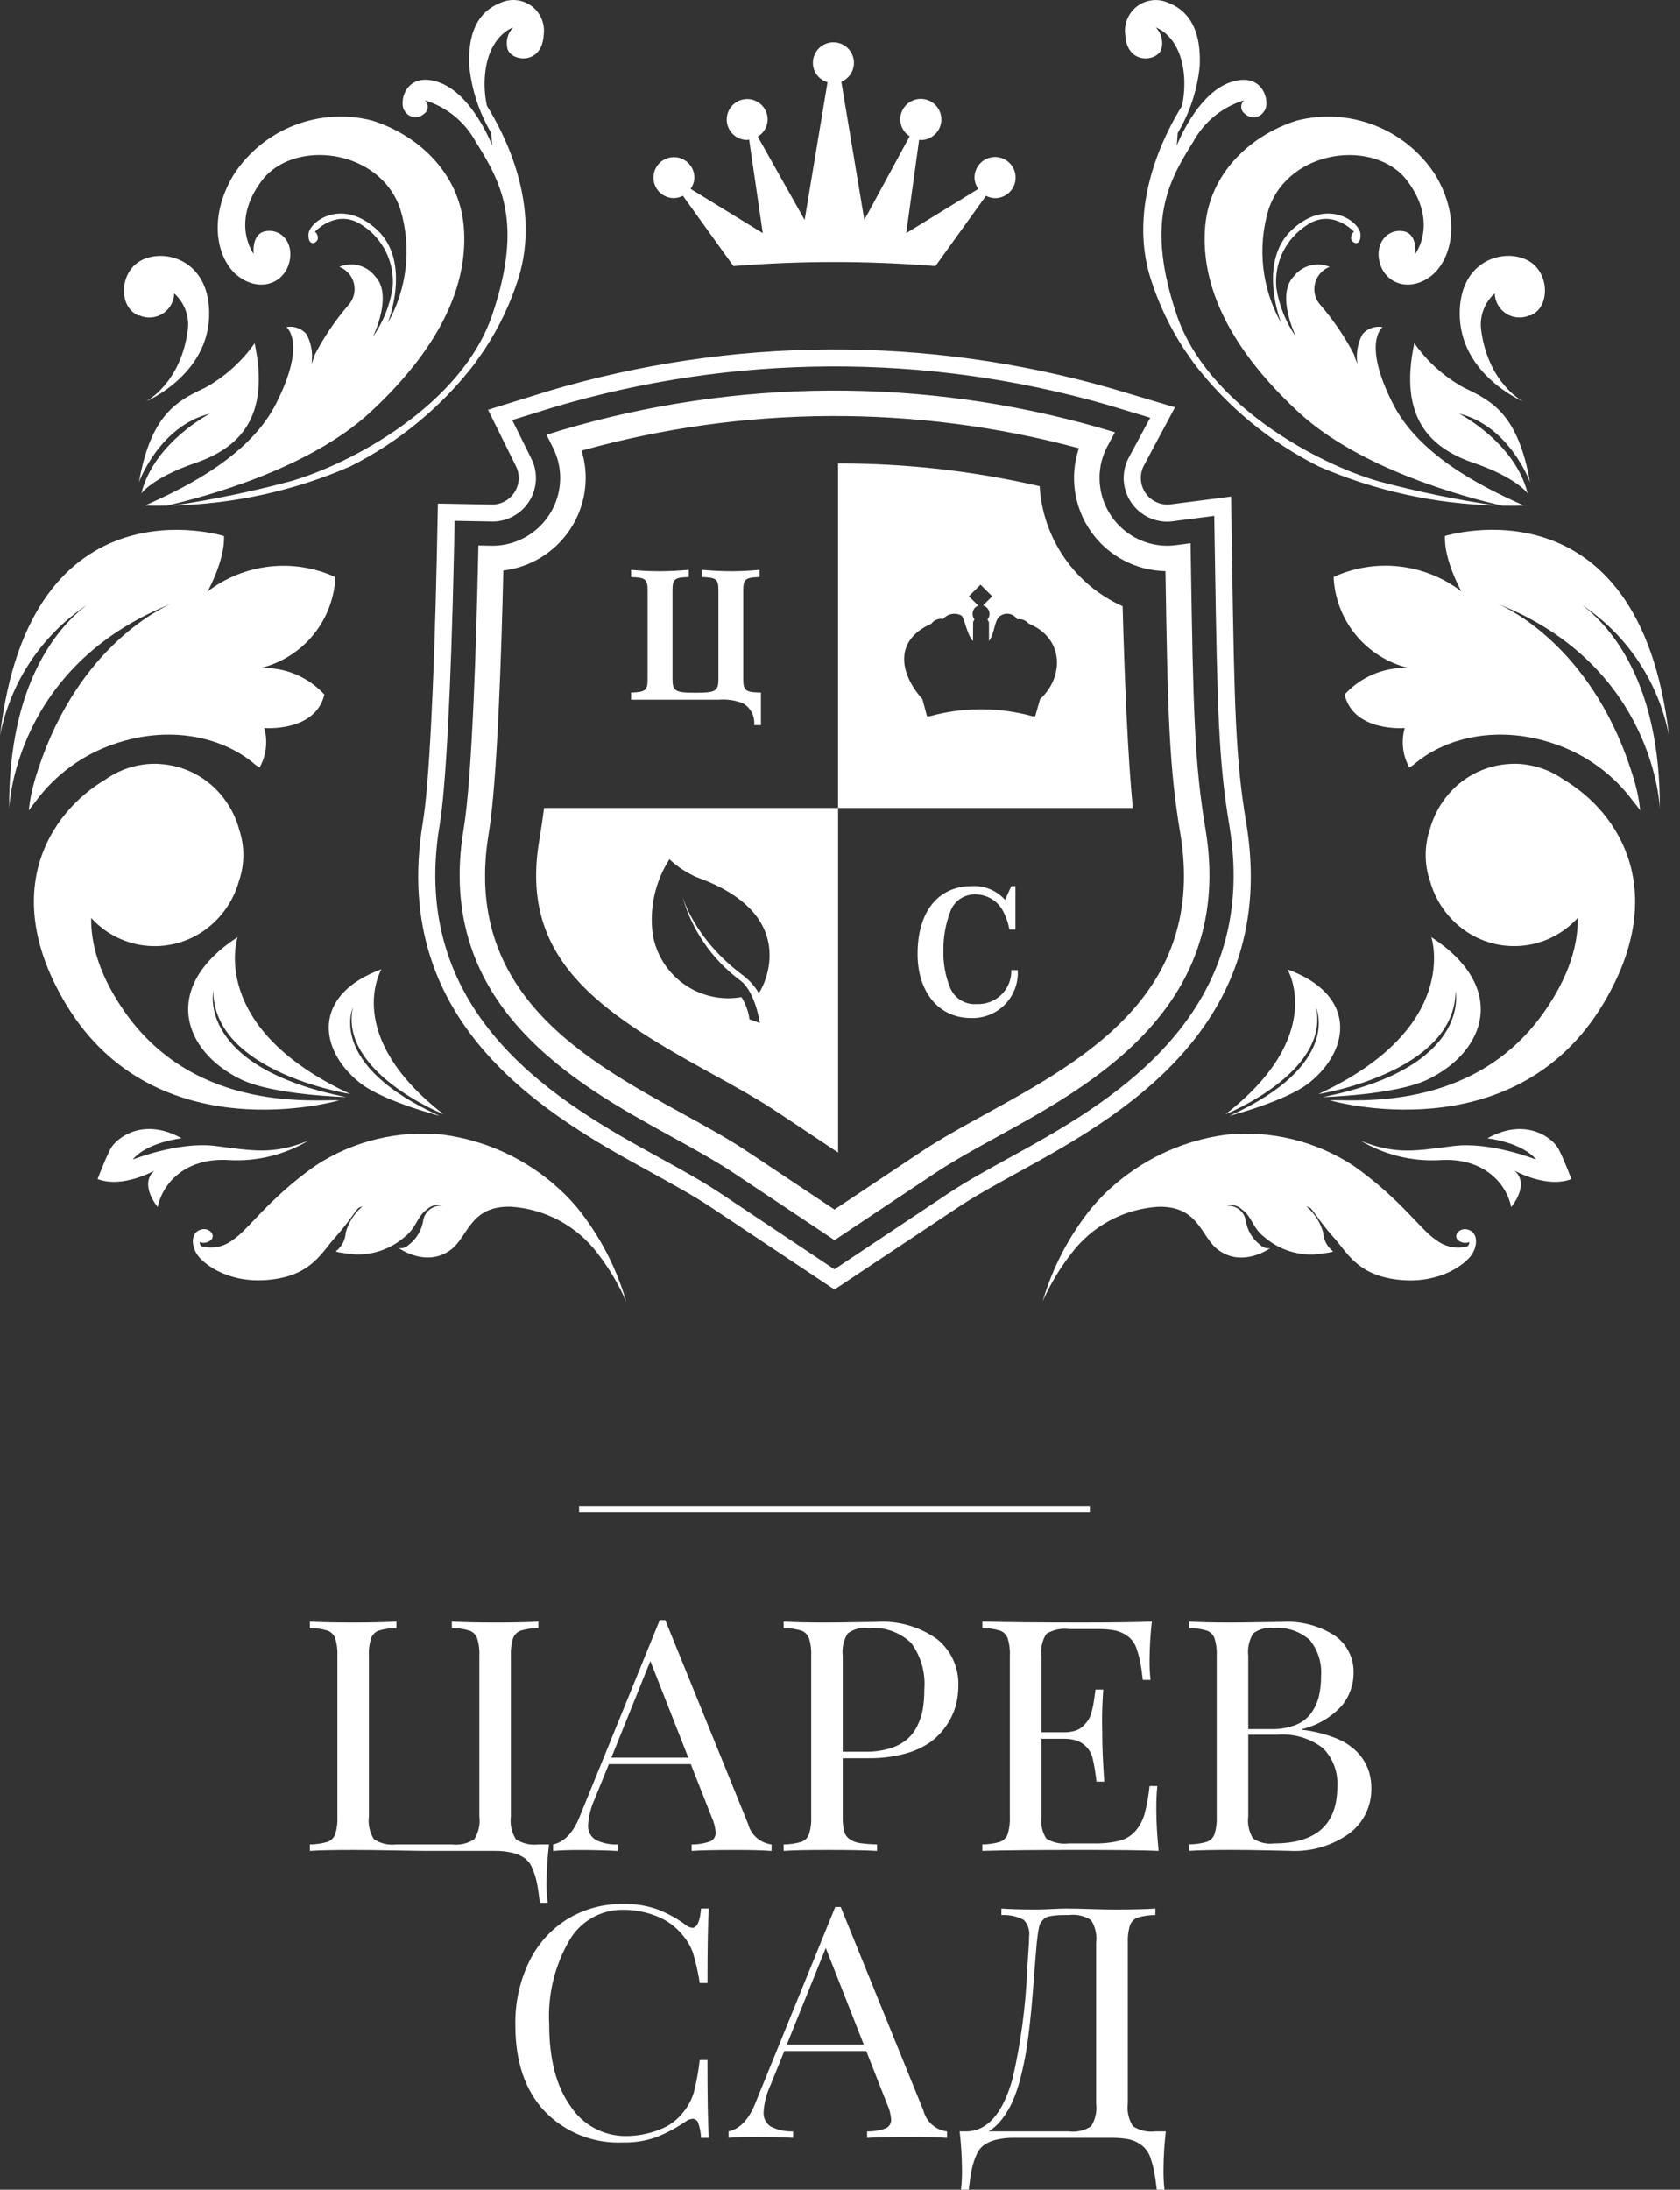 <?xml version="1.0" encoding="UTF-8"?> <svg xmlns="http://www.w3.org/2000/svg" width="152" height="198" viewBox="0 0 152 198" fill="none"><rect x="0" y="0" width="152" height="198" fill="#333333" stroke="none"/> <path fill-rule="evenodd" clip-rule="evenodd" d="M143.152 54.712C145.659 56.612 150.23 61.648 150.173 73.112C150.173 73.112 149.792 60.267 135.514 54.596C136.614 55.069 144.427 58.827 147.877 70.629C148.13 71.494 148.305 72.38 148.401 73.276C148.208 73.006 148.001 72.749 147.79 72.491C145.995 70.038 143.48 68.206 140.596 67.248C135.814 65.612 130.944 66.505 127.875 69.166C127.755 69.245 127.628 69.318 127.511 69.398C126.905 68.31 126.755 67.027 127.094 65.829C127.094 65.829 122.485 66.229 121.651 62.805C122.378 62.01 123.269 61.382 124.263 60.966C125.256 60.55 126.328 60.355 127.405 60.395C125.543 59.937 123.879 58.888 122.663 57.406C121.447 55.923 120.744 54.086 120.659 52.171C122.522 51.32 124.581 50.992 126.616 51.221C128.651 51.45 130.586 52.227 132.213 53.471C132.213 53.471 130.622 50.6 130.736 48.463C130.736 48.463 148.274 42.963 151.002 66.512C150.536 64.124 149.603 61.853 148.256 59.828C146.908 57.803 145.174 56.064 143.152 54.712ZM138.433 28.539L138.379 28.506C138.314 28.534 138.254 28.572 138.187 28.594C137.904 28.688 137.604 28.725 137.306 28.702C137.008 28.68 136.718 28.597 136.453 28.46C136.187 28.324 135.951 28.135 135.76 27.906C135.568 27.677 135.424 27.411 135.337 27.126C135.278 26.931 135.244 26.729 135.237 26.526C134.788 26.928 134.441 27.433 134.226 27.996C134.011 28.56 133.933 29.167 134 29.767C134.611 34.659 137.8 36.302 137.8 36.302C137.8 36.302 131.579 33.687 132.1 27.638C132.465 23.408 136.188 22.464 138.231 23.549C140.23 24.605 140.295 27.818 138.433 28.539V28.539ZM138.212 44.605C138.212 44.605 137.197 43.176 133.312 41.85C129.427 40.524 126.517 37.792 127.962 31.03C129.132 32.696 130.667 34.073 132.45 35.056C135.012 36.256 137.35 37.487 138.429 43.597C138.429 43.597 136.592 38.528 132.011 37.397C132.012 37.405 137.067 39.993 138.212 44.605ZM129.405 25.013C127.57 26.36 125.541 25.707 124.918 24.019C124.295 22.331 125.265 20.778 126.79 20.885C128.315 20.992 128.043 22.963 128.043 22.963C128.043 22.963 130.186 20.157 127.321 16.346C124.456 12.535 116.635 13.421 114.782 18.913C114.265 20.622 114.1 22.417 114.297 24.192C114.495 25.966 115.05 27.682 115.929 29.236C115.929 29.236 113.706 23.742 116.889 20.779C120.072 17.816 123.042 20.064 123.089 21.179C123.136 22.294 122.427 22.037 122.263 21.679C122.23 21.547 122.234 21.41 122.277 21.281C122.319 21.152 122.397 21.038 122.502 20.953C122.502 20.953 120.539 18.802 118.25 20.353C117.312 20.951 116.557 21.797 116.068 22.796C115.579 23.796 115.374 24.911 115.477 26.019C115.723 27.62 116.335 29.143 117.266 30.469C117.266 30.469 115.39 26.696 117.059 24.985C117.43 24.505 117.949 24.16 118.535 24.006C119.122 23.851 119.743 23.895 120.302 24.131C119.97 24.257 119.674 24.463 119.441 24.732C119.208 25 119.045 25.322 118.967 25.669C118.889 26.016 118.898 26.376 118.993 26.719C119.089 27.061 119.268 27.374 119.514 27.631C120.676 28.987 121.68 30.47 122.507 32.053C122.586 32.343 122.689 32.625 122.814 32.899C122.669 31.978 122.83 31.035 123.273 30.216C123.494 29.96 123.778 29.767 124.097 29.655C124.416 29.543 124.759 29.517 125.091 29.579C125.091 29.579 123.204 30.943 126.014 36.487C128.304 41.003 133.634 43.846 137.899 45.719C137.417 45.734 136.749 45.744 135.93 45.728C132.663 44.984 123.072 42.449 117.471 37.255C110.637 30.923 108.63 25.184 109.042 20.446C109.454 15.708 113.068 12.257 117.313 10.907C119.649 10.307 122.115 10.455 124.363 11.33C126.61 12.204 128.527 13.762 129.844 15.783C132.357 19.943 131.236 23.665 129.405 25.016V25.013ZM112.664 10.313C112.561 10.248 112.475 10.16 112.412 10.056C112.35 9.952 112.312 9.835 112.303 9.714C112.294 9.593 112.313 9.472 112.359 9.359C112.405 9.247 112.477 9.147 112.569 9.068C110.601 9.663 108.946 11.008 107.961 12.813C105.591 16.575 103.694 20.191 106.443 28.413C109.192 36.635 119.293 41.984 124.806 43.541C128.253 44.458 131.748 45.18 135.276 45.704C129.776 45.56 124.355 44.361 119.307 42.172C114.902 39.964 111.052 36.789 108.046 32.885C107.709 32.391 107.401 31.95 107.116 31.551C105.841 29.594 104.834 27.475 104.122 25.251C101.988 18.591 105.371 12.091 106.948 9.569C107.112 8.785 107.179 7.983 107.148 7.183C106.97 3.231 104.57 2.483 104.57 2.483C104.824 2.741 105.004 3.063 105.091 3.415C105.177 3.767 105.167 4.136 105.062 4.483C104.651 5.583 101.97 5.876 101.813 3.19C101.744 2.726 101.794 2.253 101.958 1.814C102.121 1.374 102.393 0.984 102.748 0.678C103.103 0.372 103.53 0.161 103.989 0.065C104.447 -0.032 104.923 -0.011 105.371 0.126C106.76 0.586 108.741 1.751 108.545 5.987C108.33 8.123 107.651 10.187 106.555 12.033C106.522 12.657 106.465 13.177 106.465 13.177C106.465 13.177 108.265 8.468 111.337 7.434C114.409 6.4 114.971 9.408 114.364 10.072C114.278 10.211 114.163 10.331 114.026 10.421C113.889 10.511 113.734 10.57 113.572 10.593C113.409 10.617 113.244 10.604 113.087 10.557C112.93 10.509 112.786 10.427 112.664 10.318V10.313ZM103.5 42.086C103.312 42.433 103.215 42.822 103.217 43.217C103.218 43.857 103.474 44.471 103.927 44.923C104.38 45.375 104.995 45.629 105.635 45.629C105.74 45.626 105.845 45.616 105.949 45.601L111.384 44.901L111.469 50.358C111.681 64.058 111.795 68.658 112.746 74.358C115.857 92.958 101.037 101.103 92.181 105.969C90.091 107.119 88.142 108.189 86.594 109.228L75.5 116.605L64.438 109.239C62.856 108.174 60.902 107.102 58.838 105.967C49.973 101.105 35.146 92.954 38.259 74.349C38.801 71.11 39.259 62.377 39.52 50.386L39.62 45.535L44.636 45.627C45.255 45.594 45.837 45.327 46.265 44.879C46.693 44.431 46.933 43.836 46.936 43.217C46.936 42.85 46.85 42.488 46.685 42.161L44.155 37.052L49.618 35.359C66.235 30.427 83.915 30.346 100.577 35.124L106.31 36.83L103.5 42.086ZM100.149 36.594C83.781 31.902 66.413 31.982 50.088 36.824L46.346 37.983L48.079 41.483C48.348 42.021 48.489 42.614 48.489 43.216C48.492 44.244 48.092 45.232 47.375 45.969C46.659 46.706 45.682 47.133 44.654 47.159L41.136 47.095L41.063 50.418C40.8 62.479 40.329 71.292 39.777 74.605C36.842 92.14 51.077 99.959 59.577 104.631C61.677 105.783 63.659 106.87 65.295 107.973L75.495 114.773L85.73 107.958C87.33 106.881 89.309 105.795 91.403 104.643C99.929 99.958 114.155 92.143 111.221 74.612C110.251 68.812 110.138 64.173 109.921 50.385L109.86 46.647L106.14 47.129C105.969 47.154 105.797 47.168 105.624 47.171C104.576 47.172 103.571 46.757 102.829 46.017C102.087 45.277 101.669 44.273 101.666 43.226C101.664 42.579 101.825 41.942 102.132 41.373L104.067 37.773L100.149 36.594ZM99.484 43.217C99.485 44.023 99.645 44.822 99.955 45.567C100.265 46.312 100.718 46.988 101.29 47.557C101.861 48.127 102.539 48.578 103.285 48.885C104.031 49.192 104.83 49.349 105.637 49.348C105.905 49.346 106.172 49.326 106.437 49.289L107.721 49.121L107.74 50.412C107.957 64.324 108.072 69.012 109.066 74.963C111.745 90.969 98.888 98.032 90.381 102.705C88.229 103.888 86.202 105.005 84.51 106.138L75.505 112.138L66.519 106.152C64.806 105.001 62.776 103.887 60.629 102.707C52.123 98.035 39.269 90.973 41.948 74.962C42.729 70.296 43.105 57.613 43.258 50.467L43.283 49.322L44.56 49.349C46.184 49.344 47.74 48.696 48.888 47.547C50.035 46.398 50.681 44.842 50.684 43.218C50.684 42.28 50.466 41.356 50.047 40.518L49.447 39.311L50.737 38.911C66.646 34.198 83.569 34.121 99.521 38.687L100.877 39.087L100.208 40.329C99.728 41.215 99.478 42.208 99.48 43.217H99.484ZM97.617 40.533C82.868 36.575 67.327 36.649 52.617 40.75C52.866 41.548 52.992 42.38 52.991 43.217C52.985 45.281 52.224 47.272 50.852 48.814C49.479 50.356 47.59 51.342 45.54 51.587C45.371 58.93 44.989 70.761 44.221 75.339C41.812 89.739 52.862 95.813 61.742 100.691C63.934 101.891 66.006 103.035 67.8 104.24L75.5 109.369L83.219 104.229C84.99 103.037 87.063 101.899 89.256 100.694C98.143 95.812 109.193 89.741 106.785 75.341C105.793 69.402 105.652 64.768 105.447 51.641C104.123 51.617 102.824 51.282 101.654 50.662C100.484 50.042 99.476 49.155 98.713 48.073C97.95 46.991 97.453 45.745 97.262 44.434C97.071 43.124 97.191 41.788 97.613 40.533H97.617ZM102.498 73.059H75.827V41.905C81.964 41.893 88.083 42.583 94.063 43.962C94.204 46.284 94.978 48.524 96.302 50.438C97.625 52.352 99.448 53.866 101.571 54.818C101.748 61.305 102.035 68.393 102.494 73.06L102.498 73.059ZM93.061 56.384C92.939 56.235 92.779 56.121 92.599 56.055C92.418 55.988 92.223 55.971 92.034 56.005C91.886 55.764 91.65 55.592 91.376 55.525C91.102 55.458 90.813 55.502 90.571 55.648C89.947 55.913 90.033 57.268 89.478 57.959V56.259L89.341 56.021C89.444 55.9 89.508 55.752 89.524 55.594C89.54 55.436 89.508 55.278 89.432 55.139C89.335 54.958 89.172 54.822 88.977 54.758V54.702L89.087 54.594L89.154 54.552H89.135L89.77 53.918L88.715 52.868L87.661 53.918L88.3 54.55H88.262L88.325 54.576L88.525 54.776C88.424 54.8 88.331 54.848 88.253 54.916C88.175 54.983 88.115 55.069 88.077 55.166C88.012 55.299 87.986 55.448 88.001 55.595C88.016 55.743 88.072 55.883 88.162 56.001L88.043 56.255L88.037 57.968C87.474 57.402 87.277 55.868 86.972 55.651C86.701 55.511 86.391 55.467 86.091 55.525C85.792 55.584 85.521 55.741 85.322 55.973C85.122 55.937 84.916 55.959 84.727 56.035C84.539 56.112 84.376 56.24 84.258 56.406C80.858 57.893 81.387 60.906 83.458 63.222L83.873 64.767H84.112C87.159 63.925 90.377 63.925 93.424 64.767H93.661L94.108 63.205C96.219 61.305 96.369 57.738 93.061 56.384ZM70.516 100.684C68.582 99.384 66.429 98.198 64.141 96.942C54.031 91.387 47.011 86.642 48.782 76.042C48.955 75.022 49.101 74.042 49.227 73.058H75.827V104.216L70.516 100.684ZM63.116 79.354C62.175 78.957 61.312 78.395 60.569 77.695C59.27 79.716 58.736 82.135 59.062 84.516C59.218 85.414 59.549 86.272 60.036 87.042C60.524 87.812 61.158 88.478 61.904 89.003C62.649 89.528 63.49 89.9 64.38 90.099C65.269 90.298 66.189 90.32 67.087 90.164C67.467 90.776 67.715 91.46 67.815 92.174C68.099 92.247 68.753 92.51 68.753 92.51C68.486 90.895 67.861 89.279 66.937 88.624C64.364 86.706 62.514 83.974 61.689 80.873C61.689 80.873 62.646 84.844 67.356 88.293C67.873 88.712 68.311 89.22 68.649 89.793C68.785 89.766 72.918 82.885 63.12 79.352L63.116 79.354ZM67.2 63.584C66.507 63.314 65.761 63.207 65.02 63.269H57.1V62.621C58.4 62.586 58.594 62.428 58.594 61.394V53.405C58.594 52.372 58.402 52.215 57.1 52.18V51.529C58.155 51.617 58.753 51.651 59.649 51.651C60.565 51.651 61.181 51.617 62.323 51.529V52.178C61.023 52.213 60.846 52.353 60.846 53.403V61.395C60.846 62.495 61.094 62.639 62.922 62.639C64.75 62.639 65 62.498 65 61.394V53.405C65 52.372 64.825 52.215 63.5 52.18V51.529C64.662 51.617 65.277 51.651 66.192 51.651C67.092 51.651 67.669 51.617 68.723 51.529V52.178C67.44 52.213 67.247 52.37 67.247 53.403V61.395C67.247 62.446 67.459 62.606 68.847 62.622V65.565H68.235C68.274 65.17 68.196 64.772 68.013 64.42C67.829 64.068 67.546 63.778 67.2 63.584ZM87.933 80.124C88.495 80.092 89.056 80.187 89.576 80.403C90.095 80.618 90.559 80.948 90.933 81.369L91.5 80.124H91.875V84.049H91.324C91.216 83.412 90.996 82.8 90.674 82.24C90.424 81.826 90.072 81.484 89.652 81.245C89.231 81.006 88.757 80.878 88.274 80.874C87.773 80.855 87.279 80.997 86.865 81.28C86.451 81.563 86.138 81.971 85.974 82.445C85.547 83.573 85.338 84.772 85.358 85.978C85.328 87.129 85.538 88.274 85.974 89.34C86.171 89.803 86.509 90.192 86.94 90.452C87.371 90.713 87.872 90.831 88.374 90.791C88.785 90.81 89.196 90.744 89.58 90.597C89.964 90.45 90.314 90.225 90.608 89.936C90.901 89.648 91.132 89.302 91.285 88.92C91.439 88.538 91.512 88.129 91.5 87.718H92.083C92.118 88.287 92.033 88.858 91.834 89.393C91.635 89.927 91.326 90.415 90.927 90.823C90.529 91.232 90.049 91.552 89.519 91.764C88.99 91.976 88.421 92.075 87.851 92.054C84.957 92.054 83.02 89.732 83.02 86.268C83.016 82.444 84.867 80.124 87.933 80.124ZM90.033 17.919C89.746 17.913 89.464 17.84 89.21 17.705L84.636 24.06C81.651 23.825 78.603 23.694 75.499 23.694C72.395 23.694 69.348 23.824 66.359 24.061L61.788 17.705C61.535 17.837 61.256 17.908 60.971 17.914C60.605 17.913 60.247 17.804 59.943 17.6C59.639 17.397 59.402 17.107 59.262 16.769C59.123 16.431 59.086 16.059 59.158 15.7C59.229 15.341 59.406 15.011 59.664 14.752C59.923 14.493 60.253 14.317 60.612 14.245C60.971 14.174 61.343 14.21 61.681 14.35C62.02 14.49 62.309 14.727 62.513 15.031C62.716 15.335 62.825 15.693 62.826 16.059C62.818 16.425 62.697 16.781 62.481 17.077L69.012 21.077L67.779 12.621C67.719 12.636 67.658 12.649 67.597 12.658C67.231 12.656 66.874 12.547 66.571 12.343C66.267 12.139 66.031 11.85 65.892 11.511C65.753 11.173 65.717 10.802 65.789 10.443C65.861 10.085 66.038 9.756 66.297 9.497C66.556 9.239 66.886 9.064 67.244 8.993C67.603 8.922 67.975 8.959 68.312 9.099C68.65 9.239 68.939 9.476 69.142 9.781C69.345 10.085 69.453 10.442 69.453 10.808C69.449 11.12 69.365 11.427 69.209 11.698C69.052 11.969 68.829 12.195 68.56 12.355L72.8 19.887L74.873 7.432C74.493 7.324 74.158 7.096 73.918 6.782C73.679 6.467 73.548 6.084 73.545 5.689C73.544 5.352 73.635 5.022 73.807 4.732C73.979 4.443 74.227 4.206 74.523 4.047C74.819 3.887 75.153 3.811 75.49 3.827C75.826 3.842 76.152 3.949 76.432 4.135C76.713 4.321 76.937 4.58 77.082 4.884C77.227 5.187 77.287 5.525 77.255 5.86C77.223 6.195 77.1 6.515 76.901 6.786C76.701 7.057 76.432 7.269 76.121 7.399L78.2 19.887L82.3 12.327C82.044 12.165 81.832 11.941 81.684 11.677C81.535 11.413 81.455 11.116 81.45 10.813C81.448 10.444 81.555 10.084 81.759 9.777C81.962 9.469 82.252 9.229 82.591 9.087C82.931 8.945 83.305 8.907 83.667 8.977C84.028 9.048 84.361 9.224 84.622 9.484C84.883 9.744 85.061 10.075 85.133 10.436C85.206 10.797 85.17 11.172 85.029 11.512C84.889 11.853 84.65 12.144 84.344 12.348C84.038 12.553 83.678 12.663 83.31 12.663C83.256 12.663 83.216 12.637 83.16 12.632L81.991 21.082L88.516 17.082C88.299 16.786 88.178 16.43 88.169 16.064C88.168 15.695 88.276 15.335 88.48 15.029C88.683 14.722 88.973 14.483 89.313 14.341C89.653 14.199 90.027 14.162 90.388 14.233C90.75 14.304 91.082 14.481 91.342 14.741C91.603 15.001 91.781 15.332 91.853 15.693C91.925 16.054 91.888 16.429 91.748 16.769C91.607 17.109 91.368 17.4 91.062 17.604C90.756 17.809 90.396 17.918 90.028 17.918L90.033 17.919ZM45.936 4.481C45.831 4.134 45.822 3.765 45.908 3.413C45.995 3.061 46.175 2.739 46.429 2.481C46.429 2.481 44.029 3.231 43.852 7.181C43.819 7.981 43.887 8.783 44.052 9.567C45.63 12.09 49.01 18.59 46.877 25.249C46.164 27.474 45.155 29.593 43.877 31.549C43.592 31.949 43.285 32.389 42.948 32.883C39.944 36.788 36.096 39.965 31.692 42.175C26.644 44.364 21.223 45.562 15.723 45.705C19.251 45.181 22.747 44.459 26.193 43.542C31.709 41.986 41.802 36.632 44.556 28.414C47.31 20.196 45.41 16.578 43.039 12.814C42.055 11.008 40.399 9.663 38.43 9.069C38.522 9.148 38.595 9.247 38.641 9.36C38.688 9.472 38.707 9.594 38.698 9.715C38.689 9.836 38.652 9.953 38.589 10.057C38.526 10.161 38.44 10.249 38.337 10.314C38.215 10.423 38.07 10.504 37.914 10.552C37.757 10.599 37.591 10.611 37.429 10.588C37.267 10.564 37.112 10.505 36.975 10.415C36.838 10.325 36.723 10.206 36.637 10.067C36.037 9.403 36.592 6.392 39.666 7.429C42.74 8.466 44.538 13.172 44.538 13.172C44.538 13.172 44.479 12.652 44.447 12.028C43.352 10.181 42.673 8.118 42.457 5.982C42.257 1.745 44.242 0.582 45.63 0.121C46.078 -0.016 46.554 -0.037 47.012 0.06C47.471 0.156 47.898 0.367 48.253 0.673C48.608 0.979 48.88 1.369 49.043 1.809C49.207 2.248 49.257 2.721 49.188 3.185C49.029 5.874 46.35 5.585 45.936 4.481ZM41.956 20.443C42.369 25.181 40.361 30.92 33.53 37.252C27.93 42.446 18.336 44.98 15.067 45.725C14.248 45.74 13.58 45.731 13.098 45.716C17.366 43.843 22.698 40.999 24.984 36.484C27.793 30.94 25.907 29.576 25.907 29.576C26.24 29.514 26.583 29.54 26.902 29.652C27.221 29.763 27.506 29.957 27.727 30.213C28.169 31.033 28.329 31.975 28.184 32.896C28.309 32.622 28.411 32.339 28.491 32.05C29.319 30.468 30.323 28.984 31.484 27.628C31.73 27.371 31.909 27.058 32.004 26.716C32.099 26.373 32.108 26.013 32.03 25.666C31.952 25.319 31.79 24.997 31.557 24.729C31.324 24.46 31.028 24.254 30.696 24.128C31.255 23.892 31.876 23.849 32.462 24.003C33.049 24.157 33.568 24.502 33.938 24.982C35.607 26.694 33.732 30.466 33.732 30.466C34.663 29.14 35.275 27.617 35.52 26.016C35.623 24.908 35.419 23.793 34.93 22.793C34.441 21.794 33.686 20.948 32.748 20.35C30.459 18.798 28.496 20.95 28.496 20.95C28.601 21.036 28.678 21.149 28.721 21.278C28.764 21.407 28.769 21.544 28.736 21.676C28.57 22.037 27.865 22.286 27.911 21.176C27.957 20.066 30.925 17.821 34.111 20.776C37.297 23.731 35.071 29.233 35.071 29.233C35.951 27.679 36.506 25.963 36.703 24.189C36.9 22.414 36.735 20.618 36.218 18.91C34.366 13.418 26.547 12.528 23.68 16.343C20.813 20.158 22.956 22.96 22.956 22.96C22.956 22.96 22.689 20.986 24.213 20.882C25.737 20.778 26.703 22.321 26.082 24.016C25.461 25.711 23.43 26.358 21.596 25.01C19.762 23.662 18.645 19.936 21.154 15.775C22.472 13.755 24.389 12.199 26.637 11.326C28.884 10.452 31.349 10.305 33.685 10.905C37.93 12.254 41.54 15.705 41.956 20.443ZM13.2 36.305C13.2 36.305 16.392 34.661 17 29.77C17.066 29.17 16.988 28.563 16.773 27.999C16.557 27.435 16.21 26.931 15.76 26.529C15.753 26.732 15.719 26.934 15.66 27.129C15.572 27.414 15.428 27.679 15.236 27.908C15.045 28.137 14.809 28.326 14.543 28.463C14.278 28.599 13.988 28.682 13.69 28.705C13.392 28.728 13.092 28.691 12.809 28.597C12.741 28.575 12.68 28.537 12.615 28.509L12.564 28.542C10.702 27.821 10.764 24.612 12.764 23.553C14.807 22.468 18.53 23.412 18.894 27.642C19.422 33.688 13.2 36.305 13.2 36.305ZM12.571 43.605C13.651 37.495 15.987 36.262 18.55 35.064C20.333 34.081 21.867 32.704 23.037 31.038C24.482 37.8 21.573 40.528 17.688 41.858C13.803 43.188 12.788 44.613 12.788 44.613C13.93 39.998 18.988 37.404 18.988 37.404C14.408 38.531 12.571 43.605 12.571 43.605V43.605ZM20.264 48.472C20.377 50.609 18.787 53.48 18.787 53.48C20.415 52.236 22.349 51.458 24.385 51.229C26.42 51 28.48 51.329 30.343 52.18C30.258 54.096 29.554 55.932 28.338 57.415C27.121 58.897 25.457 59.946 23.595 60.404C24.671 60.363 25.743 60.556 26.737 60.971C27.73 61.386 28.622 62.011 29.35 62.805C28.515 66.231 23.907 65.829 23.907 65.829C24.245 67.027 24.095 68.31 23.49 69.398C23.371 69.318 23.246 69.245 23.124 69.166C20.056 66.506 15.188 65.612 10.406 67.248C7.52 68.206 5.004 70.038 3.206 72.491C3 72.753 2.791 73.005 2.6 73.279C2.694 72.382 2.869 71.497 3.122 70.632C6.572 58.832 14.389 55.072 15.485 54.599C1.206 60.27 0.827 73.115 0.827 73.115C0.77 61.648 5.341 56.615 7.848 54.715C5.827 56.068 4.093 57.807 2.746 59.832C1.4 61.857 0.466 64.129 0 66.516C2.726 42.968 20.264 48.467 20.264 48.467V48.472ZM9.548 70.479C10.546 69.774 11.697 69.317 12.906 69.143C12.921 69.141 12.935 69.139 12.95 69.136C13.128 69.113 13.306 69.09 13.485 69.079C13.633 69.068 13.779 69.066 13.927 69.064C14.012 69.064 14.097 69.064 14.182 69.064C14.267 69.064 14.337 69.073 14.417 69.078C15.545 69.139 16.647 69.444 17.647 69.971C18.646 70.498 19.52 71.235 20.208 72.132C20.883 73 21.376 73.996 21.658 75.059C22.15 76.567 22.134 78.194 21.614 79.693C21.165 81.291 20.238 82.714 18.957 83.771C17.416 85.045 15.444 85.676 13.45 85.533C11.456 85.391 9.594 84.485 8.25 83.005C8.217 85.305 8.95 88.221 11.387 91.64C17.853 100.713 28.715 99.373 30.695 99.494C30.695 99.494 14.095 104.348 5.955 90.78C-0.077 80.714 4.422 73.517 9.548 70.479ZM16.432 102.927C16.432 102.927 13.318 103.259 12.011 104.85C12.011 104.85 16.132 103.204 19.472 103.619C22.812 104.034 24.657 104.454 27.885 103.151C25.731 104.425 23.249 105.033 20.75 104.898C16.696 104.627 14.664 107.098 14.273 109.148C14.273 109.148 12.537 107.109 13.973 105.848C13.973 105.848 11.109 107.481 8.83 106.614C8.83 106.614 9.478 104.887 9.987 103.902C10.496 102.917 12.938 100.969 16.431 102.927H16.432ZM31.71 98.927C31.71 98.927 19.344 97.011 19.3 89.622C19.3 89.622 17.77 96.479 31.306 99.2C31.306 99.2 24.776 99.031 21.826 97.613C16.563 95.08 14.511 89.283 21.497 84.738C21.5 84.738 18.737 92.919 31.71 98.93V98.927ZM40.136 100.759C40.136 100.759 30.681 96.968 31.926 91.112C31.926 91.112 29.526 96.257 39.771 100.898C39.771 100.898 34.631 99.567 32.544 97.898C28.815 94.925 28.196 89.956 34.514 87.642C34.514 87.648 30.909 93.618 40.136 100.761V100.759ZM18.013 111.243C18.813 110.867 19.524 111.588 19.136 112.077C19 112.217 18.826 112.314 18.634 112.355C18.444 112.396 18.245 112.38 18.063 112.308C18.055 112.385 18.07 112.464 18.105 112.533C18.141 112.603 18.196 112.661 18.263 112.701C18.743 112.825 19.246 112.837 19.732 112.736C20.217 112.634 20.673 112.421 21.063 112.115C22.463 111.22 24.263 108.415 28.527 105.409C31.962 103.154 36.074 102.164 40.158 102.609C43.756 103.1 47.143 104.595 49.93 106.924L50.022 107.005C50.829 107.677 51.574 108.421 52.245 109.229C54.267 111.741 55.771 114.631 56.668 117.729C55.998 116.177 55.136 114.717 54.102 113.381C53.172 112.135 51.981 111.108 50.613 110.371C49.245 109.633 47.732 109.204 46.18 109.113C42.495 109.043 42.38 111.832 40.77 113.02C38.57 114.649 36.083 112.861 36.083 112.861C36.246 112.883 36.412 112.867 36.568 112.815C36.724 112.763 36.866 112.676 36.983 112.561C37.698 112.012 38.17 111.206 38.299 110.314C38.372 109.925 38.588 109.578 38.905 109.341C39.221 109.104 39.616 108.995 40.009 109.036C39.771 108.955 39.514 108.943 39.269 109.001C39.025 109.06 38.801 109.186 38.625 109.366C37.718 109.985 37.699 111.014 36.613 111.846C35.376 112.92 33.777 113.486 32.139 113.429C30.316 113.25 30.387 113.145 30.387 113.145C30.648 112.945 30.864 112.691 31.018 112.4C31.172 112.11 31.261 111.789 31.28 111.461C31.532 110.528 32.064 109.695 32.804 109.075L32.526 109.175C32.249 109.275 31.642 110.434 30.375 111.831C29.108 113.228 28.269 115.161 24.828 115.664C20.955 116.229 18.609 114.411 17.969 113.617C17.329 112.823 17.212 111.619 18.013 111.243ZM35.866 146.628V147.215C35.324 147.211 34.785 147.288 34.266 147.443C34.108 147.5 33.964 147.592 33.845 147.711C33.726 147.83 33.634 147.973 33.576 148.131C33.415 148.648 33.347 149.19 33.376 149.731V164.259C33.286 164.976 33.448 165.702 33.834 166.313C34.435 166.704 35.156 166.868 35.867 166.777H40.879C41.59 166.868 42.311 166.703 42.912 166.313C43.297 165.702 43.459 164.976 43.37 164.259V149.732C43.399 149.191 43.331 148.649 43.17 148.132C43.111 147.974 43.019 147.831 42.9 147.712C42.781 147.594 42.638 147.502 42.48 147.444C41.961 147.289 41.422 147.212 40.88 147.216V146.629C41.841 146.686 43.141 146.715 44.78 146.716C46.541 146.716 47.851 146.687 48.712 146.629V147.216C48.17 147.212 47.631 147.289 47.112 147.444C46.954 147.502 46.81 147.594 46.691 147.712C46.572 147.831 46.479 147.974 46.42 148.132C46.26 148.649 46.192 149.191 46.22 149.732V164.26C46.13 164.977 46.292 165.703 46.678 166.314C47.279 166.704 48 166.868 48.711 166.778H49.671C49.536 167.927 49.461 169.082 49.447 170.239C49.441 170.845 49.477 171.452 49.553 172.054H48.846C48.756 171.282 48.663 170.669 48.568 170.216C48.476 169.772 48.338 169.338 48.156 168.923C48.012 168.558 47.77 168.241 47.456 168.007C47.125 167.785 46.756 167.626 46.368 167.536C45.828 167.409 45.274 167.351 44.719 167.363H38.419C38.019 167.363 37.064 167.348 35.554 167.32C34.044 167.291 32.848 167.277 31.967 167.278C30.206 167.278 28.896 167.306 28.036 167.363V166.778C28.578 166.779 29.116 166.702 29.636 166.549C29.794 166.49 29.936 166.398 30.055 166.279C30.175 166.161 30.267 166.018 30.326 165.861C30.486 165.343 30.554 164.802 30.526 164.261V149.732C30.554 149.191 30.486 148.649 30.326 148.132C30.267 147.974 30.175 147.831 30.056 147.713C29.937 147.594 29.794 147.502 29.636 147.444C29.117 147.289 28.578 147.212 28.036 147.216V146.629C28.886 146.686 30.196 146.715 31.967 146.716C33.626 146.715 34.925 146.686 35.865 146.628H35.866ZM51.337 173.528C52.861 172.606 54.614 172.133 56.394 172.163C57.459 172.136 58.52 172.306 59.524 172.663C60.424 173.015 61.274 173.486 62.05 174.063C62.218 174.209 62.428 174.299 62.65 174.321C63.07 174.321 63.33 173.739 63.431 172.576H64.131C64.051 173.846 64.011 176.091 64.01 179.311H63.31C63.172 178.384 62.966 177.469 62.694 176.573C62.483 175.989 62.168 175.449 61.763 174.979C61.139 174.213 60.328 173.622 59.408 173.263C58.429 172.875 57.385 172.681 56.332 172.69C55.352 172.685 54.388 172.941 53.539 173.431C52.69 173.921 51.986 174.628 51.5 175.479C50.181 177.759 49.551 180.374 49.687 183.005C49.687 186.189 50.335 188.675 51.63 190.463C52.173 191.292 52.915 191.972 53.789 192.44C54.662 192.908 55.639 193.151 56.63 193.145C57.651 193.144 58.664 192.955 59.616 192.586C60.52 192.263 61.308 191.681 61.883 190.913C62.292 190.397 62.598 189.807 62.783 189.176C63.025 188.222 63.2 187.253 63.308 186.276H64.008C64.008 189.641 64.048 191.986 64.129 193.312H63.429C63.412 192.861 63.328 192.416 63.18 191.99C63.15 191.878 63.086 191.778 62.996 191.705C62.906 191.631 62.796 191.588 62.68 191.582C62.452 191.606 62.235 191.69 62.049 191.825C61.22 192.392 60.332 192.867 59.401 193.242C58.427 193.588 57.397 193.753 56.363 193.727C55.048 193.787 53.735 193.567 52.513 193.08C51.29 192.593 50.185 191.85 49.272 190.902C47.507 189.02 46.625 186.425 46.625 183.116C46.586 181.136 47.012 179.174 47.869 177.389C48.634 175.798 49.837 174.458 51.337 173.528V173.528ZM68.337 190.182L75.57 172.434H76.064L83.553 190.853C83.677 191.344 83.947 191.786 84.328 192.121C84.708 192.455 85.181 192.666 85.684 192.727V193.312C84.844 193.253 83.744 193.224 82.384 193.226C80.633 193.226 79.322 193.254 78.453 193.312V192.727C79.022 192.735 79.589 192.643 80.126 192.455C80.284 192.388 80.418 192.273 80.507 192.127C80.597 191.981 80.638 191.81 80.626 191.639C80.591 191.163 80.469 190.698 80.266 190.267L78.376 185.462H70.964L69.704 188.562C69.351 189.316 69.142 190.13 69.088 190.962C69.066 191.222 69.115 191.483 69.231 191.717C69.346 191.952 69.523 192.15 69.742 192.292C70.367 192.604 71.062 192.752 71.76 192.722V193.307C70.589 193.248 69.409 193.219 68.219 193.221C67.308 193.221 66.544 193.248 65.919 193.307V192.722C66.942 192.505 67.748 191.658 68.339 190.182H68.337ZM78.152 184.875L74.715 176.139L71.189 184.875H78.152ZM84.222 157.497C83.517 157.99 82.728 158.353 81.895 158.569C80.827 158.858 79.724 158.997 78.617 158.982H76.247V164.26C76.235 164.692 76.273 165.123 76.36 165.547C76.428 165.843 76.602 166.104 76.848 166.283C77.121 166.479 77.437 166.607 77.77 166.656C78.294 166.73 78.823 166.771 79.352 166.778V167.363C78.285 167.305 76.78 167.277 74.835 167.278C73.073 167.278 71.763 167.306 70.904 167.363V166.778C71.446 166.779 71.985 166.702 72.504 166.549C72.662 166.49 72.805 166.398 72.924 166.28C73.043 166.161 73.136 166.018 73.195 165.861C73.355 165.343 73.423 164.802 73.395 164.261V149.732C73.423 149.191 73.355 148.649 73.195 148.132C73.136 147.974 73.044 147.831 72.924 147.712C72.805 147.594 72.662 147.502 72.504 147.444C71.985 147.289 71.446 147.212 70.904 147.216V146.629C71.755 146.686 73.005 146.715 74.656 146.716C75.397 146.716 76.318 146.706 77.417 146.686C78.517 146.668 79.142 146.659 79.293 146.659C81.258 146.524 83.209 147.08 84.808 148.231C85.427 148.737 85.921 149.379 86.251 150.108C86.581 150.836 86.737 151.631 86.708 152.431C86.709 153.029 86.634 153.625 86.484 154.205C86.109 155.519 85.315 156.675 84.223 157.497H84.222ZM82.443 148.566C81.926 148.072 81.308 147.696 80.633 147.463C79.957 147.23 79.239 147.145 78.528 147.215C77.874 147.13 77.214 147.307 76.69 147.707C76.322 148.314 76.166 149.026 76.246 149.732V158.397H78.316C79.066 158.41 79.813 158.306 80.53 158.089C81.093 157.924 81.617 157.647 82.069 157.274C82.468 156.924 82.79 156.496 83.015 156.016C83.25 155.532 83.414 155.017 83.503 154.487C83.591 153.912 83.634 153.33 83.629 152.749C83.75 151.257 83.329 149.772 82.444 148.566H82.443ZM87.38 192.727C89.313 192.727 90.724 191.139 91.612 187.964C92.354 184.756 92.796 181.487 92.931 178.198C92.963 177.786 93.018 176.947 93.097 175.682C93.106 175.537 93.111 175.342 93.111 175.093C93.148 174.822 93.123 174.546 93.037 174.286C92.952 174.026 92.808 173.789 92.617 173.593C91.996 173.274 91.302 173.126 90.605 173.165V172.578C91.454 172.636 92.51 172.665 93.772 172.665C94.081 172.665 94.536 172.65 95.138 172.622C95.74 172.593 96.185 172.578 96.474 172.578C96.984 172.578 97.694 172.592 98.603 172.622C99.512 172.651 100.268 172.665 100.871 172.665C102.441 172.665 103.661 172.636 104.531 172.578V173.165C103.989 173.161 103.45 173.238 102.931 173.394C102.773 173.451 102.63 173.542 102.511 173.661C102.392 173.779 102.3 173.921 102.241 174.079C102.08 174.596 102.013 175.138 102.041 175.679V190.205C101.951 190.921 102.114 191.647 102.501 192.257C103.101 192.649 103.822 192.815 104.533 192.723H105.479C105.346 193.871 105.276 195.026 105.268 196.183C105.259 196.789 105.289 197.396 105.359 197.999H104.659C104.587 197.36 104.517 196.841 104.441 196.441C104.365 196.038 104.262 195.641 104.133 195.253C104.05 194.939 103.904 194.645 103.704 194.39C103.505 194.134 103.255 193.921 102.971 193.765C102.658 193.584 102.314 193.463 101.957 193.408C101.491 193.335 101.019 193.301 100.547 193.308H91.779C91.223 193.296 90.668 193.354 90.127 193.48C89.739 193.571 89.37 193.731 89.038 193.951C88.725 194.186 88.483 194.503 88.338 194.867C88.156 195.282 88.017 195.716 87.925 196.161C87.83 196.613 87.737 197.225 87.646 197.999H86.946C87.015 197.396 87.045 196.789 87.036 196.183C87.029 195.026 86.959 193.871 86.826 192.723H87.38V192.727ZM96.699 192.727C97.405 192.816 98.12 192.654 98.717 192.268C99.105 191.656 99.267 190.927 99.175 190.209V175.682C99.267 174.962 99.105 174.233 98.717 173.621C98.119 173.236 97.404 173.075 96.699 173.164H96.293C96.023 173.16 95.753 173.172 95.484 173.2C95.285 173.22 95.088 173.251 94.892 173.292C94.732 173.322 94.583 173.397 94.463 173.507C94.364 173.6 94.272 173.7 94.187 173.807C94.092 173.948 94.031 174.109 94.008 174.278C93.962 174.498 93.926 174.697 93.902 174.878C93.878 175.059 93.846 175.326 93.802 175.678C93.753 176.239 93.69 176.996 93.615 177.95C93.54 178.903 93.475 179.739 93.421 180.459C93.364 181.18 93.284 182.017 93.18 182.97C93.075 183.923 92.963 184.77 92.841 185.5C92.719 186.23 92.559 187 92.354 187.81C92.179 188.525 91.948 189.226 91.663 189.905C91.413 190.49 91.093 191.043 90.71 191.551C90.37 192.019 89.943 192.417 89.452 192.723H96.7L96.699 192.727ZM114.108 146.685C115.208 146.667 115.833 146.658 115.984 146.658C117.681 146.548 119.367 146.989 120.793 147.915C121.325 148.293 121.756 148.795 122.047 149.379C122.339 149.962 122.483 150.609 122.467 151.261C122.471 152.373 122.074 153.45 121.348 154.294C120.393 155.314 119.159 156.031 117.799 156.353V156.41C118.832 156.528 119.846 156.778 120.815 157.154C121.546 157.426 122.21 157.85 122.766 158.397C123.199 158.838 123.539 159.361 123.766 159.936C123.975 160.495 124.079 161.088 124.073 161.685C124.091 162.477 123.921 163.262 123.575 163.975C123.23 164.688 122.719 165.308 122.086 165.785C120.518 166.909 118.613 167.464 116.686 167.358C116.514 167.358 115.835 167.344 114.645 167.315C113.455 167.286 112.374 167.273 111.404 167.273C109.723 167.273 108.453 167.301 107.592 167.358V166.773C108.134 166.774 108.673 166.697 109.192 166.544C109.35 166.485 109.493 166.394 109.613 166.275C109.732 166.156 109.825 166.013 109.884 165.856C110.044 165.338 110.112 164.797 110.084 164.256V149.732C110.112 149.191 110.044 148.649 109.884 148.132C109.825 147.974 109.733 147.831 109.613 147.712C109.494 147.593 109.35 147.502 109.192 147.444C108.673 147.289 108.134 147.212 107.592 147.216V146.629C108.441 146.686 109.692 146.715 111.344 146.716C112.085 146.715 113.007 146.705 114.108 146.685ZM112.937 164.26C112.851 164.95 113.005 165.649 113.372 166.241C113.922 166.614 114.589 166.774 115.248 166.691C119.08 166.691 120.995 164.98 120.994 161.558C121.038 160.914 120.944 160.269 120.718 159.665C120.491 159.062 120.138 158.513 119.682 158.058C118.49 157.156 117.007 156.729 115.518 156.858H112.937V164.265V164.26ZM112.937 156.353H115.009C115.766 156.373 116.52 156.244 117.228 155.974C117.789 155.758 118.277 155.385 118.633 154.901C118.953 154.449 119.187 153.943 119.323 153.407C119.464 152.807 119.532 152.193 119.523 151.577C119.617 150.392 119.252 149.217 118.503 148.295C118.058 147.899 117.537 147.599 116.972 147.414C116.406 147.228 115.809 147.16 115.216 147.215C114.562 147.13 113.902 147.307 113.378 147.707C113.011 148.314 112.856 149.026 112.936 149.732V156.353H112.937ZM91.17 148.131C91.112 147.973 91.019 147.83 90.9 147.711C90.781 147.592 90.637 147.501 90.479 147.443C89.96 147.288 89.421 147.211 88.879 147.215V146.628C90.891 146.685 93.862 146.714 97.792 146.715C100.805 146.715 102.946 146.686 104.216 146.628C104.084 147.777 104.015 148.933 104.007 150.09C103.999 150.696 104.029 151.301 104.096 151.904H103.396C103.326 151.266 103.253 150.75 103.178 150.354C103.103 149.959 103 149.569 102.87 149.189C102.786 148.879 102.639 148.59 102.437 148.34C102.236 148.09 101.985 147.885 101.7 147.737C101.384 147.561 101.038 147.444 100.68 147.393C100.213 147.326 99.741 147.295 99.269 147.301H96.716C96.007 147.212 95.288 147.363 94.675 147.731C94.292 148.323 94.133 149.032 94.227 149.731V156.637H96.266C96.598 156.642 96.93 156.598 97.25 156.509C97.515 156.432 97.759 156.295 97.963 156.109C98.137 155.945 98.295 155.765 98.435 155.572C98.577 155.358 98.681 155.121 98.742 154.872C98.822 154.58 98.881 154.344 98.915 154.162C98.949 153.98 98.987 153.734 99.027 153.42C99.067 153.106 99.096 152.892 99.117 152.776H99.817C99.75 153.74 99.715 154.66 99.711 155.536C99.711 155.728 99.711 155.976 99.721 156.279C99.731 156.582 99.728 156.803 99.728 156.938C99.728 157.928 99.788 159.315 99.907 161.099H99.207C99.135 160.396 99.02 159.699 98.861 159.011C98.766 158.59 98.551 158.205 98.242 157.904C97.933 157.602 97.544 157.396 97.121 157.311C96.84 157.25 96.553 157.221 96.266 157.225H94.226V164.26C94.133 164.958 94.291 165.668 94.674 166.26C95.287 166.626 96.006 166.777 96.715 166.689H98.966C99.756 166.71 100.545 166.626 101.313 166.438C101.878 166.292 102.383 165.975 102.761 165.531C103.142 165.074 103.419 164.539 103.573 163.965C103.779 163.155 103.924 162.33 104.008 161.499H104.708C104.64 162.202 104.61 162.909 104.619 163.616C104.619 164.72 104.689 165.968 104.829 167.361C103.439 167.303 101.092 167.275 97.789 167.276C93.856 167.276 90.885 167.304 88.876 167.361V166.776C89.418 166.778 89.957 166.7 90.476 166.547C90.634 166.489 90.778 166.397 90.897 166.278C91.016 166.159 91.108 166.016 91.167 165.859C91.328 165.341 91.395 164.8 91.367 164.259V149.732C91.397 149.191 91.33 148.648 91.17 148.131V148.131ZM98.606 136.731H52.394V136.175H98.606V136.731ZM53.866 166.353C54.492 166.664 55.186 166.812 55.884 166.783V167.368C54.713 167.31 53.533 167.282 52.343 167.283C51.432 167.283 50.668 167.311 50.043 167.368V166.783C51.064 166.564 51.87 165.715 52.459 164.236L59.692 146.49H60.192L67.678 164.905C67.802 165.396 68.073 165.838 68.453 166.173C68.833 166.507 69.306 166.719 69.809 166.78V167.365C68.97 167.307 67.87 167.279 66.509 167.28C64.76 167.28 63.45 167.308 62.577 167.365V166.78C63.147 166.788 63.714 166.696 64.251 166.507C64.409 166.44 64.542 166.325 64.632 166.179C64.721 166.033 64.763 165.863 64.751 165.692C64.716 165.215 64.593 164.75 64.39 164.318L62.5 159.518H55.088L53.828 162.618C53.475 163.372 53.266 164.186 53.212 165.018C53.19 165.278 53.239 165.539 53.354 165.773C53.469 166.008 53.646 166.206 53.866 166.348V166.353ZM62.277 158.931L58.841 150.194L55.315 158.931H62.277V158.931ZM118.472 109.181L118.194 109.081C118.935 109.701 119.468 110.534 119.721 111.467C119.739 111.795 119.828 112.116 119.982 112.407C120.135 112.697 120.351 112.951 120.612 113.151C120.612 113.151 120.681 113.251 118.858 113.435C117.22 113.492 115.622 112.926 114.385 111.852C113.299 111.02 113.285 109.991 112.372 109.372C112.196 109.192 111.973 109.066 111.728 109.007C111.483 108.949 111.227 108.961 110.989 109.042C111.383 109.001 111.777 109.11 112.094 109.347C112.411 109.584 112.627 109.931 112.7 110.32C112.829 111.212 113.302 112.018 114.017 112.567C114.134 112.682 114.276 112.769 114.432 112.821C114.588 112.873 114.754 112.889 114.917 112.867C114.917 112.867 112.432 114.655 110.23 113.026C108.624 111.838 108.506 109.049 104.82 109.119C103.268 109.21 101.756 109.64 100.387 110.377C99.019 111.114 97.828 112.141 96.898 113.387C95.872 114.708 95.011 116.149 94.333 117.678C95.237 114.599 96.74 111.729 98.755 109.233C99.427 108.424 100.171 107.678 100.978 107.005L101.07 106.93C103.856 104.601 107.242 103.105 110.84 102.615C114.924 102.17 119.036 103.16 122.471 105.415C126.731 108.421 128.542 111.226 129.935 112.121C130.325 112.427 130.781 112.64 131.266 112.741C131.752 112.843 132.255 112.831 132.735 112.707C132.803 112.667 132.858 112.609 132.893 112.54C132.928 112.47 132.943 112.392 132.935 112.314C132.753 112.386 132.554 112.402 132.363 112.361C132.172 112.32 131.998 112.223 131.862 112.083C131.474 111.594 132.185 110.873 132.985 111.249C133.785 111.625 133.668 112.831 133.027 113.624C132.386 114.417 130.04 116.236 126.169 115.671C122.728 115.171 121.886 113.233 120.62 111.838C119.354 110.443 118.747 109.277 118.471 109.176L118.472 109.181ZM123.116 103.156C126.345 104.456 128.188 104.039 131.529 103.624C134.87 103.209 138.99 104.855 138.99 104.855C137.684 103.264 134.569 102.932 134.569 102.932C138.069 100.974 140.507 102.919 141.018 103.905C141.529 104.891 142.175 106.617 142.175 106.617C139.896 107.484 137.033 105.851 137.033 105.851C138.464 107.114 136.728 109.151 136.728 109.151C136.336 107.101 134.307 104.63 130.253 104.901C127.753 105.035 125.269 104.426 123.115 103.151L123.116 103.156ZM129.5 84.738C136.488 89.283 134.435 95.08 129.172 97.613C126.222 99.031 119.693 99.2 119.693 99.2C133.229 96.48 131.693 89.622 131.693 89.622C131.651 97.011 119.285 98.929 119.285 98.929C132.262 92.919 129.5 84.738 129.5 84.738ZM118.457 97.905C116.371 99.571 111.229 100.905 111.229 100.905C121.472 96.264 119.073 91.119 119.073 91.119C120.319 96.975 110.864 100.766 110.864 100.766C120.09 93.623 116.484 87.652 116.484 87.652C122.8 89.961 122.185 94.93 118.457 97.905ZM120.304 99.492C122.286 99.371 133.147 100.711 139.613 91.638C142.05 88.219 142.783 85.307 142.749 83.002C141.407 84.481 139.546 85.387 137.553 85.53C135.56 85.673 133.589 85.043 132.049 83.771C130.77 82.716 129.844 81.297 129.394 79.702C128.871 78.202 128.855 76.573 129.347 75.063C129.629 73.998 130.122 73.001 130.797 72.131C131.485 71.234 132.358 70.497 133.358 69.97C134.357 69.443 135.459 69.138 136.587 69.077C136.665 69.077 136.743 69.065 136.822 69.063C136.901 69.061 136.992 69.063 137.079 69.063C137.225 69.063 137.372 69.063 137.519 69.078C137.7 69.09 137.879 69.112 138.056 69.137C138.071 69.137 138.083 69.137 138.097 69.143C139.309 69.317 140.462 69.776 141.461 70.483C146.587 73.521 151.081 80.716 145.051 90.775C136.909 104.344 120.3 99.49 120.3 99.49L120.304 99.492Z" fill="white"></path> </svg> 